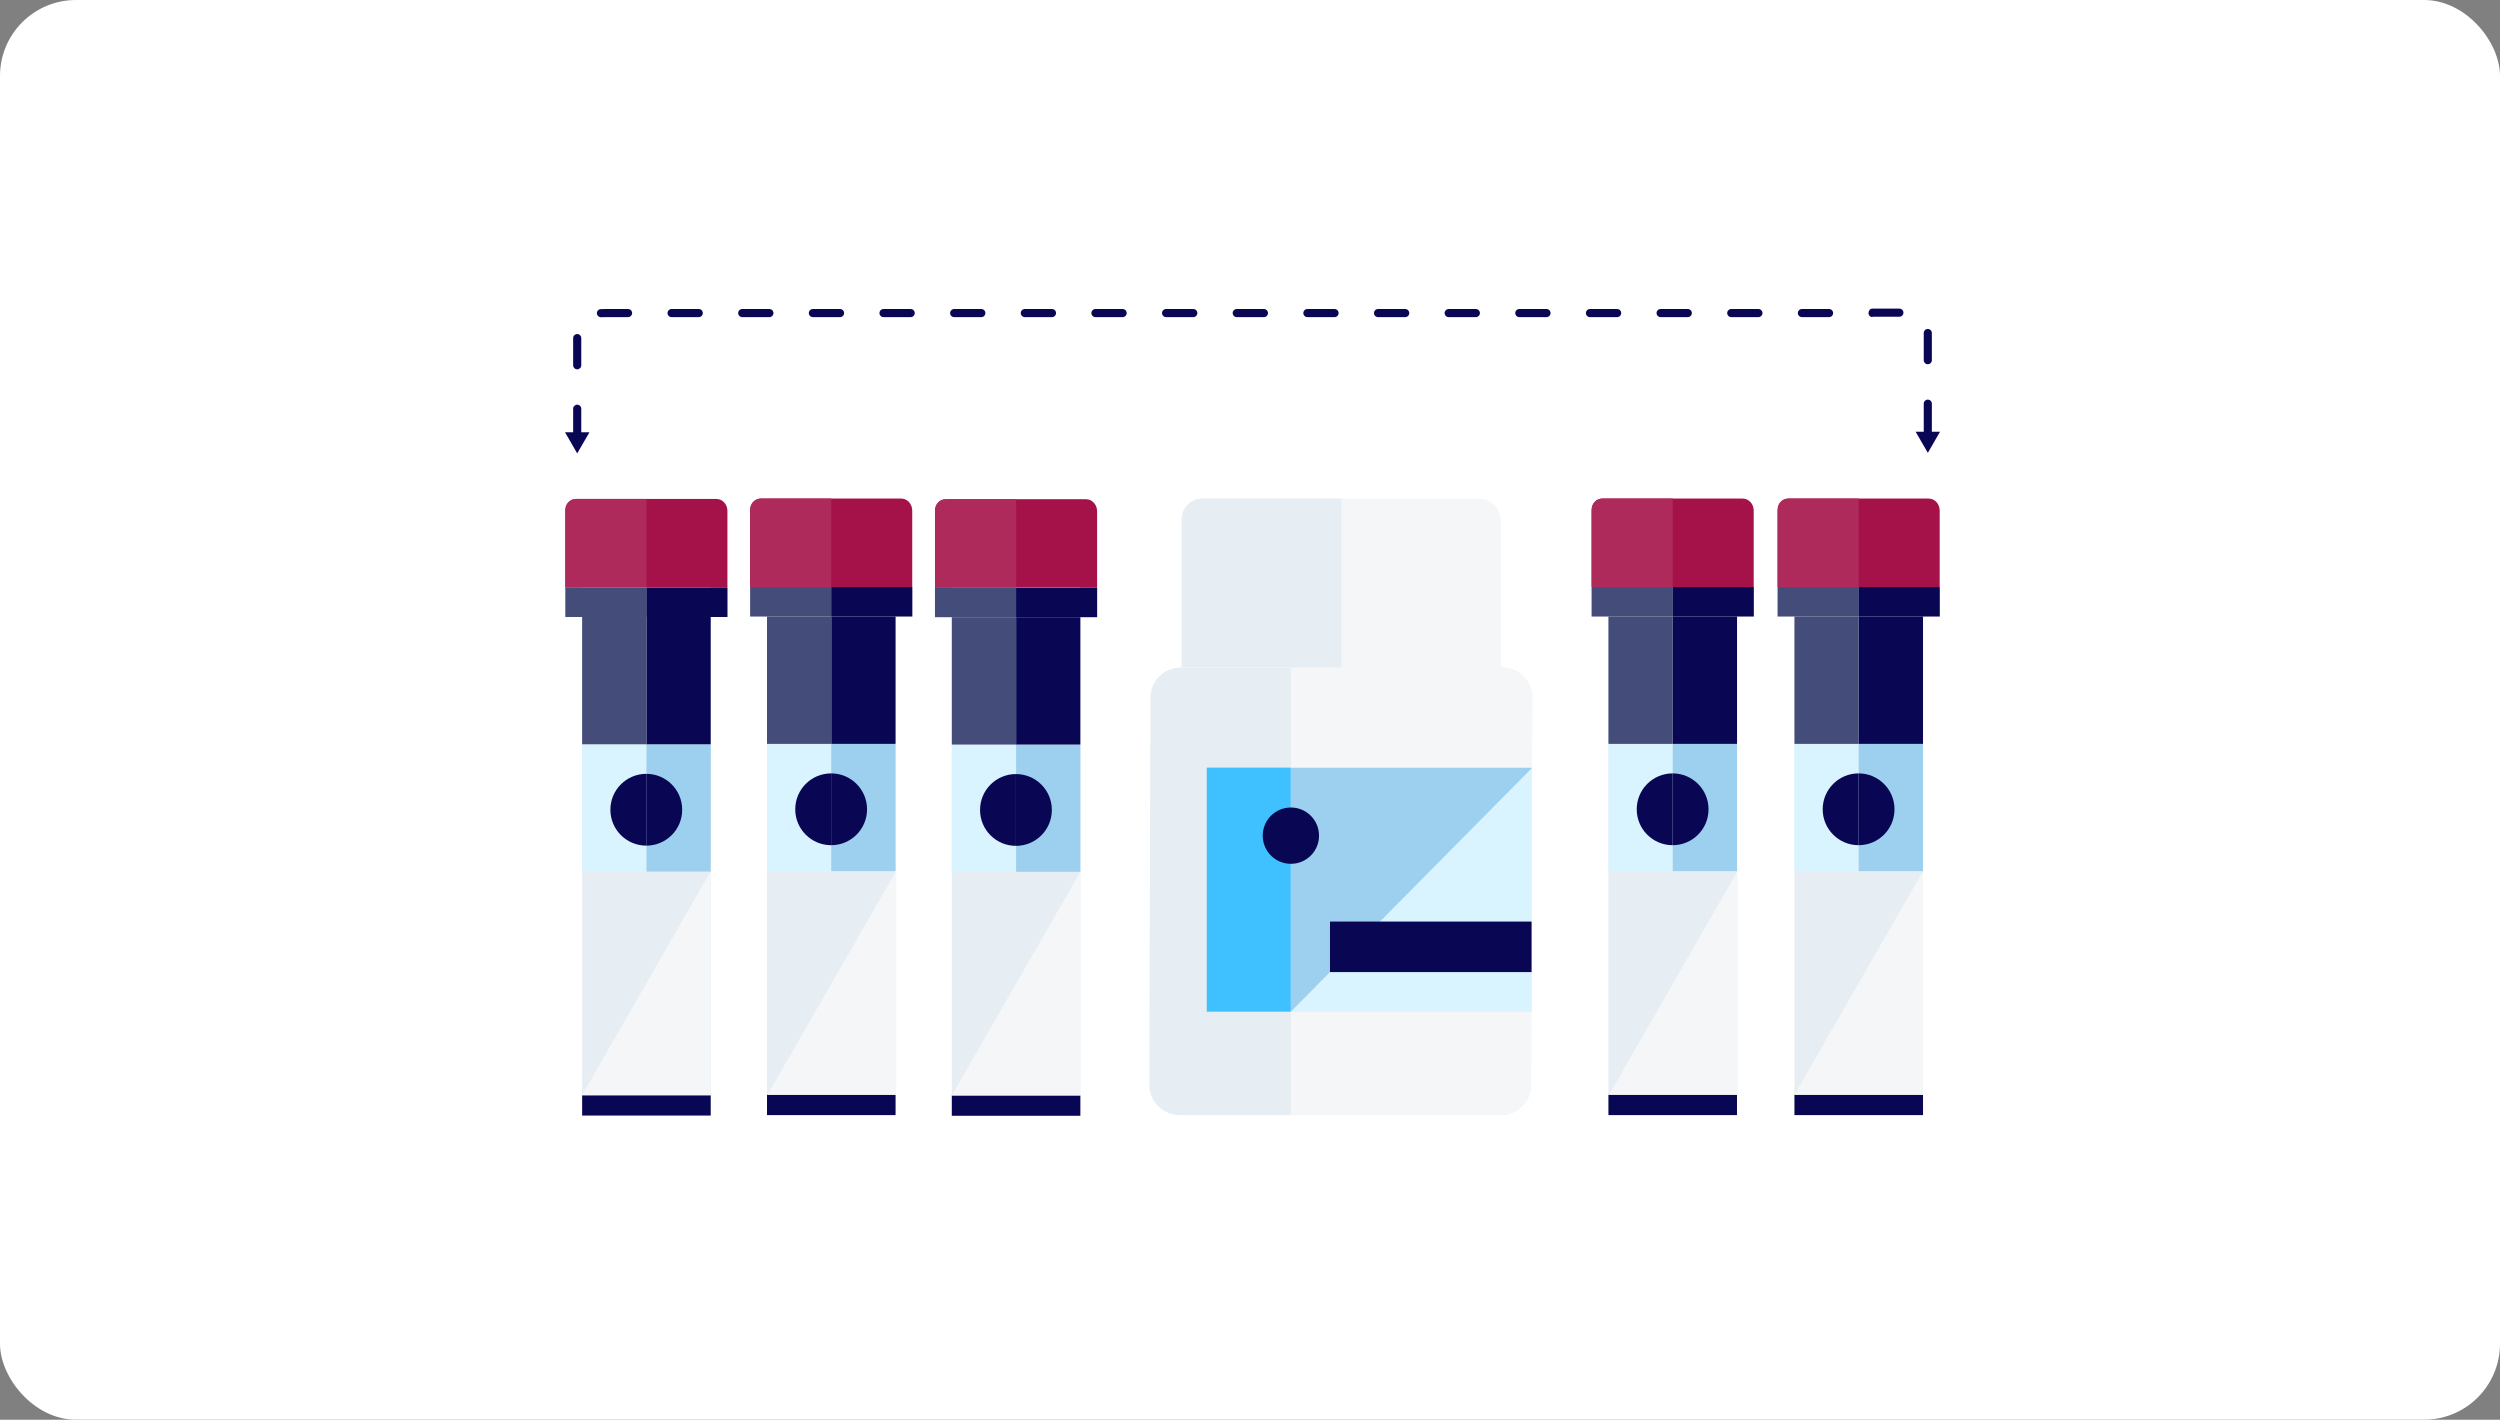 <svg height="299" viewBox="0 0 526.519 299" width="526.519" xmlns="http://www.w3.org/2000/svg"><rect x="0" y="0" width="526.519" height="299" fill="#808080" stroke="none"/><g fill="none" fill-rule="evenodd"><rect fill="#fff" height="299" rx="16" width="526.519"/><g transform="translate(119 65)"><path d="m2.564 27.66c-.48 0-.855-.386-.855-.855v-5.724c0-.48.386-.855.855-.855s.855.386.855.855v5.724c0 .48-.386.855-.855.855zm284.445-1.065c-.48 0-.855-.386-.855-.855v-5.724c0-.48.386-.855.855-.855.468 0 .855.386.855.855v5.724c0 .48-.386.855-.855.855zm-284.445-13.813c-.48 0-.855-.386-.855-.855v-5.724c0-.48.386-.855.855-.855s.855.386.855.855v5.724c0 .48-.386.855-.855.855zm284.445-1.065c-.48 0-.855-.386-.855-.855v-5.712c0-.48.375-.855.855-.866.468 0 .855.386.855.855v5.724c0 .48-.386.855-.855.855zm-279.447-9.903c-.457 0-.831-.363-.855-.819-.023-.48.351-.878.819-.89.316-.012.632-.023.948-.023h4.799c.468 0 .855.386.855.855s-.386.855-.855.855h-4.799c-.304 0-.597 0-.878.023 0 0-.023 0-.035 0zm14.878-.023c-.468 0-.855-.386-.855-.855s.386-.855.855-.855h5.724c.468 0 .855.386.855.855s-.386.855-.855.855zm14.878 0c-.468 0-.855-.386-.855-.855s.386-.855.855-.855h5.724c.468 0 .855.386.855.855s-.386.855-.855.855zm14.878 0c-.468 0-.855-.386-.855-.855s.386-.855.855-.855h5.724c.468 0 .855.386.855.855s-.386.855-.855.855zm14.878 0c-.468 0-.855-.386-.855-.855s.386-.855.855-.855h5.724c.468 0 .855.386.855.855s-.386.855-.855.855zm14.878 0c-.468 0-.855-.386-.855-.855s.386-.855.855-.855h5.724c.468 0 .855.386.855.855s-.386.855-.855.855zm14.878 0c-.468 0-.855-.386-.855-.855s.386-.855.855-.855h5.724c.468 0 .855.386.855.855s-.386.855-.855.855zm14.878 0c-.468 0-.855-.386-.855-.855s.386-.855.855-.855h5.724c.468 0 .855.386.855.855s-.386.855-.855.855zm14.878 0c-.468 0-.855-.386-.855-.855s.386-.855.855-.855h5.724c.468 0 .855.386.855.855s-.386.855-.855.855zm14.878 0c-.468 0-.855-.386-.855-.855s.386-.855.855-.855h5.724c.468 0 .855.386.855.855s-.386.855-.855.855zm14.878 0c-.468 0-.855-.386-.855-.855s.386-.855.855-.855h5.724c.468 0 .855.386.855.855s-.386.855-.855.855zm14.878 0c-.468 0-.855-.386-.855-.855s.386-.855.855-.855h5.724c.468 0 .855.386.855.855s-.386.855-.855.855zm14.878 0c-.468 0-.855-.386-.855-.855s.386-.855.855-.855h5.724c.468 0 .855.386.855.855s-.386.855-.855.855zm14.878 0c-.468 0-.855-.386-.855-.855s.386-.855.855-.855h5.724c.468 0 .855.386.855.855s-.386.855-.855.855zm14.878 0c-.468 0-.855-.386-.855-.855s.386-.855.855-.855h5.724c.468 0 .855.386.855.855s-.386.855-.855.855zm14.878 0c-.468 0-.855-.386-.855-.855s.386-.855.855-.855h5.724c.468 0 .855.386.855.855s-.386.855-.855.855zm14.878 0c-.468 0-.855-.386-.855-.855s.386-.855.855-.855h5.724c.468 0 .855.386.855.855s-.386.855-.855.855zm14.878 0c-.468 0-.855-.386-.855-.855s.386-.855.855-.855h5.724c.468 0 .855.386.855.855s-.386.855-.855.855zm14.878 0c-.468 0-.855-.386-.855-.855s.316-.936.784-.936h5.724c.468 0 .855.386.855.855 0 .468-.386.855-.855.855h-5.724z" fill="#090754" fill-rule="nonzero"/><path d="m5.139 26.045-2.575 4.448-2.564-4.448z" fill="#090754" fill-rule="nonzero"/><path d="m284.445 25.928 2.575 4.448 2.564-4.448z" fill="#090754" fill-rule="nonzero"/><path d="m197.04 169.848h-67.576c-3.547 0-6.415-2.856-6.415-6.368l.234-81.529c0-3.523 2.868-6.368 6.415-6.368h67.576c3.547 0 6.415 2.856 6.415 6.368l-.234 81.529c0 3.523-2.868 6.368-6.415 6.368" fill="#e7eef3"/><path d="m197.274 75.583c3.547 0 6.415 2.856 6.415 6.368l-.234 81.529c0 3.523-2.868 6.368-6.415 6.368h-44.165v-94.277h44.224" fill="#f4f6f8"/><path d="m135.153 148.075h17.722v-51.411h-17.722z" fill="#3fc1ff"/><path d="m152.875 148.075h50.697v-51.411h-50.697z" fill="#d9f3ff"/><path d="m152.875 148.04v-51.341h50.814z" fill="#9cd0ee" fill-rule="nonzero"/><path d="m192.522 39.998h-58.06c-2.528 0-4.577 2.166-4.577 4.834v30.762h67.225v-30.762c0-2.669-2.048-4.834-4.577-4.834" fill="#f4f6f8"/><path d="m129.873 75.583h33.63v-35.585h-29.276c-2.411 0-4.366 1.931-4.366 4.308v31.277z" fill="#e7eef3"/><path d="m248.029 39.998h-29.498c-1.288 0-2.329 1.135-2.329 2.528v16.107h34.145v-16.107c0-1.393-1.042-2.528-2.329-2.528" fill="#a51249"/><path d="m219.749 58.633h27.075v111.226h-27.075z" fill="#e7eef3" fill-rule="nonzero"/><path d="m219.749 118.472h13.543v-26.806h-13.543z" fill="#d9f3ff"/><path d="m233.292 118.472h13.543v-26.806h-13.543z" fill="#9cd0ee"/><path d="m233.292 91.666h13.543v-26.817h-13.543z" fill="#090754"/><path d="m219.749 91.666h13.543v-26.817h-13.543z" fill="#444c79"/><path d="m216.202 64.849h17.09v-6.216h-17.09z" fill="#444c79"/><path d="m216.202 58.633h17.09v-18.635h-14.866c-1.229 0-2.212 1.007-2.212 2.259v16.376z" fill="#ae2a5b"/><g fill="#090754"><path d="m233.28 64.849h17.09v-6.216h-17.09z"/><path d="m219.749 165.575h27.075v4.273h-27.075z" fill-rule="nonzero"/><path d="m233.269 97.882c4.179 0 7.562 3.383 7.562 7.562 0 4.179-3.383 7.562-7.562 7.562z" fill-rule="nonzero"/><path d="m233.269 113.006c-4.179 0-7.562-3.383-7.562-7.562 0-4.179 3.383-7.562 7.562-7.562z" fill-rule="nonzero"/><path d="m161.104 139.729h42.456v-10.64h-42.456z"/><path d="m158.798 110.969c-.012-3.278-2.681-5.923-5.958-5.9-3.278.012-5.923 2.681-5.9 5.958.012 3.278 2.681 5.923 5.958 5.9 3.278-.012 5.923-2.681 5.9-5.958"/></g><path d="m42.643 165.575h27.075v-47.103z" fill="#f4f6f8" fill-rule="nonzero"/><path d="m109.74 40.138h-29.498c-1.288 0-2.329 1.135-2.329 2.528v16.107h34.145v-16.107c0-1.393-1.042-2.528-2.329-2.528" fill="#a51249"/><path d="m81.459 58.774h27.075v111.226h-27.075z" fill="#e7eef3" fill-rule="nonzero"/><path d="m81.459 118.613h13.543v-26.806h-13.543z" fill="#d9f3ff"/><path d="m95.002 118.613h13.532v-26.806h-13.532z" fill="#9cd0ee"/><path d="m95.002 91.807h13.532v-26.817h-13.532z" fill="#090754"/><path d="m81.459 91.807h13.543v-26.817h-13.543z" fill="#444c79"/><path d="m77.912 64.989h17.09v-6.216h-17.09z" fill="#444c79"/><path d="m77.912 58.774h17.09v-18.635h-14.866c-1.229 0-2.212 1.007-2.212 2.259v16.376z" fill="#ae2a5b"/><path d="m94.991 64.989h17.078v-6.216h-17.078z" fill="#090754"/><path d="m81.459 165.716h27.075v4.273h-27.075z" fill="#090754" fill-rule="nonzero"/><path d="m94.967 98.022c4.179 0 7.562 3.383 7.562 7.562 0 4.179-3.383 7.562-7.562 7.562z" fill="#090754" fill-rule="nonzero"/><path d="m94.967 113.146c-4.179 0-7.562-3.383-7.562-7.562 0-4.179 3.383-7.562 7.562-7.562z" fill="#090754" fill-rule="nonzero"/><path d="m81.459 165.716h27.075v-47.103z" fill="#f4f6f8" fill-rule="nonzero"/><path d="m70.807 39.998h-29.498c-1.288 0-2.329 1.135-2.329 2.528v16.107h34.145v-16.107c0-1.393-1.042-2.528-2.329-2.528" fill="#a51249"/><path d="m42.538 58.633h27.075v111.226h-27.075z" fill="#e7eef3" fill-rule="nonzero"/><path d="m42.538 118.472h13.532v-26.806h-13.532z" fill="#d9f3ff"/><path d="m56.07 118.472h13.543v-26.806h-13.543z" fill="#9cd0ee"/><path d="m56.07 91.666h13.543v-26.817h-13.543z" fill="#090754"/><path d="m42.538 91.666h13.532v-26.817h-13.532z" fill="#444c79"/><path d="m38.98 64.849h17.09v-6.216h-17.09z" fill="#444c79"/><path d="m38.98 58.633h17.09v-18.635h-14.866c-1.229 0-2.212 1.007-2.212 2.259v16.376z" fill="#ae2a5b"/><path d="m56.058 64.849h17.09v-6.216h-17.09z" fill="#090754"/><path d="m42.538 165.575h27.075v4.273h-27.075z" fill="#090754" fill-rule="nonzero"/><path d="m56.046 97.882c4.179 0 7.562 3.383 7.562 7.562 0 4.179-3.383 7.562-7.562 7.562z" fill="#090754" fill-rule="nonzero"/><path d="m56.046 113.006c-4.179 0-7.562-3.383-7.562-7.562 0-4.179 3.383-7.562 7.562-7.562z" fill="#090754" fill-rule="nonzero"/><path d="m219.866 165.575h27.075v-47.103z" fill="#f4f6f8" fill-rule="nonzero"/><path d="m31.886 40.08h-29.498c-1.288 0-2.329 1.135-2.329 2.528v16.107h34.145v-16.107c0-1.393-1.042-2.528-2.329-2.528" fill="#a51249"/><path d="m3.605 58.715h27.075v111.226h-27.075z" fill="#e7eef3" fill-rule="nonzero"/><path d="m3.605 118.554h13.543v-26.806h-13.543z" fill="#d9f3ff"/><path d="m17.149 118.554h13.532v-26.806h-13.532z" fill="#9cd0ee"/><path d="m17.149 91.748h13.532v-26.806h-13.532z" fill="#090754"/><path d="m3.605 91.748h13.543v-26.806h-13.543z" fill="#444c79"/><path d="m.059 64.943h17.078v-6.227h-17.078z" fill="#444c79"/><path d="m.059 58.715h17.09v-18.635h-14.878c-1.229 0-2.212 1.007-2.212 2.259z" fill="#ae2a5b"/><path d="m17.137 64.943h17.078v-6.227h-17.078z" fill="#090754"/><path d="m3.605 165.669h27.075v4.273h-27.075z" fill="#090754" fill-rule="nonzero"/><path d="m17.114 97.976c4.179 0 7.562 3.383 7.562 7.562 0 4.179-3.383 7.562-7.562 7.562z" fill="#090754" fill-rule="nonzero"/><path d="m17.114 113.099c-4.179 0-7.562-3.383-7.562-7.562 0-4.179 3.383-7.562 7.562-7.562z" fill="#090754" fill-rule="nonzero"/><path d="m258.927 165.575h27.075v-47.103z" fill="#f4f6f8" fill-rule="nonzero"/><path d="m287.196 39.998h-29.498c-1.288 0-2.329 1.135-2.329 2.528v16.107h34.145v-16.107c0-1.393-1.042-2.528-2.329-2.528" fill="#a51249"/><path d="m258.927 58.633h27.075v111.226h-27.075z" fill="#e7eef3" fill-rule="nonzero"/><path d="m258.927 118.472h13.532v-26.806h-13.532z" fill="#d9f3ff"/><path d="m272.459 118.472h13.543v-26.806h-13.543z" fill="#9cd0ee"/><path d="m272.459 91.666h13.543v-26.817h-13.543z" fill="#090754"/><path d="m258.927 91.666h13.532v-26.817h-13.532z" fill="#444c79"/><path d="m255.369 64.849h17.09v-6.216h-17.09z" fill="#444c79"/><path d="m255.369 58.633h17.09v-18.635h-14.866c-1.229 0-2.212 1.007-2.212 2.259v16.376z" fill="#ae2a5b"/><path d="m272.447 64.849h17.09v-6.216h-17.09z" fill="#090754"/><path d="m258.927 165.575h27.075v4.273h-27.075z" fill="#090754" fill-rule="nonzero"/><path d="m272.435 97.882c4.179 0 7.562 3.383 7.562 7.562 0 4.179-3.383 7.562-7.562 7.562z" fill="#090754" fill-rule="nonzero"/><path d="m272.435 113.006c-4.179 0-7.562-3.383-7.562-7.562 0-4.179 3.383-7.562 7.562-7.562z" fill="#090754" fill-rule="nonzero"/><path d="m42.643 165.575h27.075v-47.103z" fill="#f4f6f8" fill-rule="nonzero"/><path d="m3.582 165.669h27.075v-47.115z" fill="#f4f6f8" fill-rule="nonzero"/><path d="m258.927 165.575h27.075v-47.103z" fill="#f4f6f8" fill-rule="nonzero"/></g></g></svg>